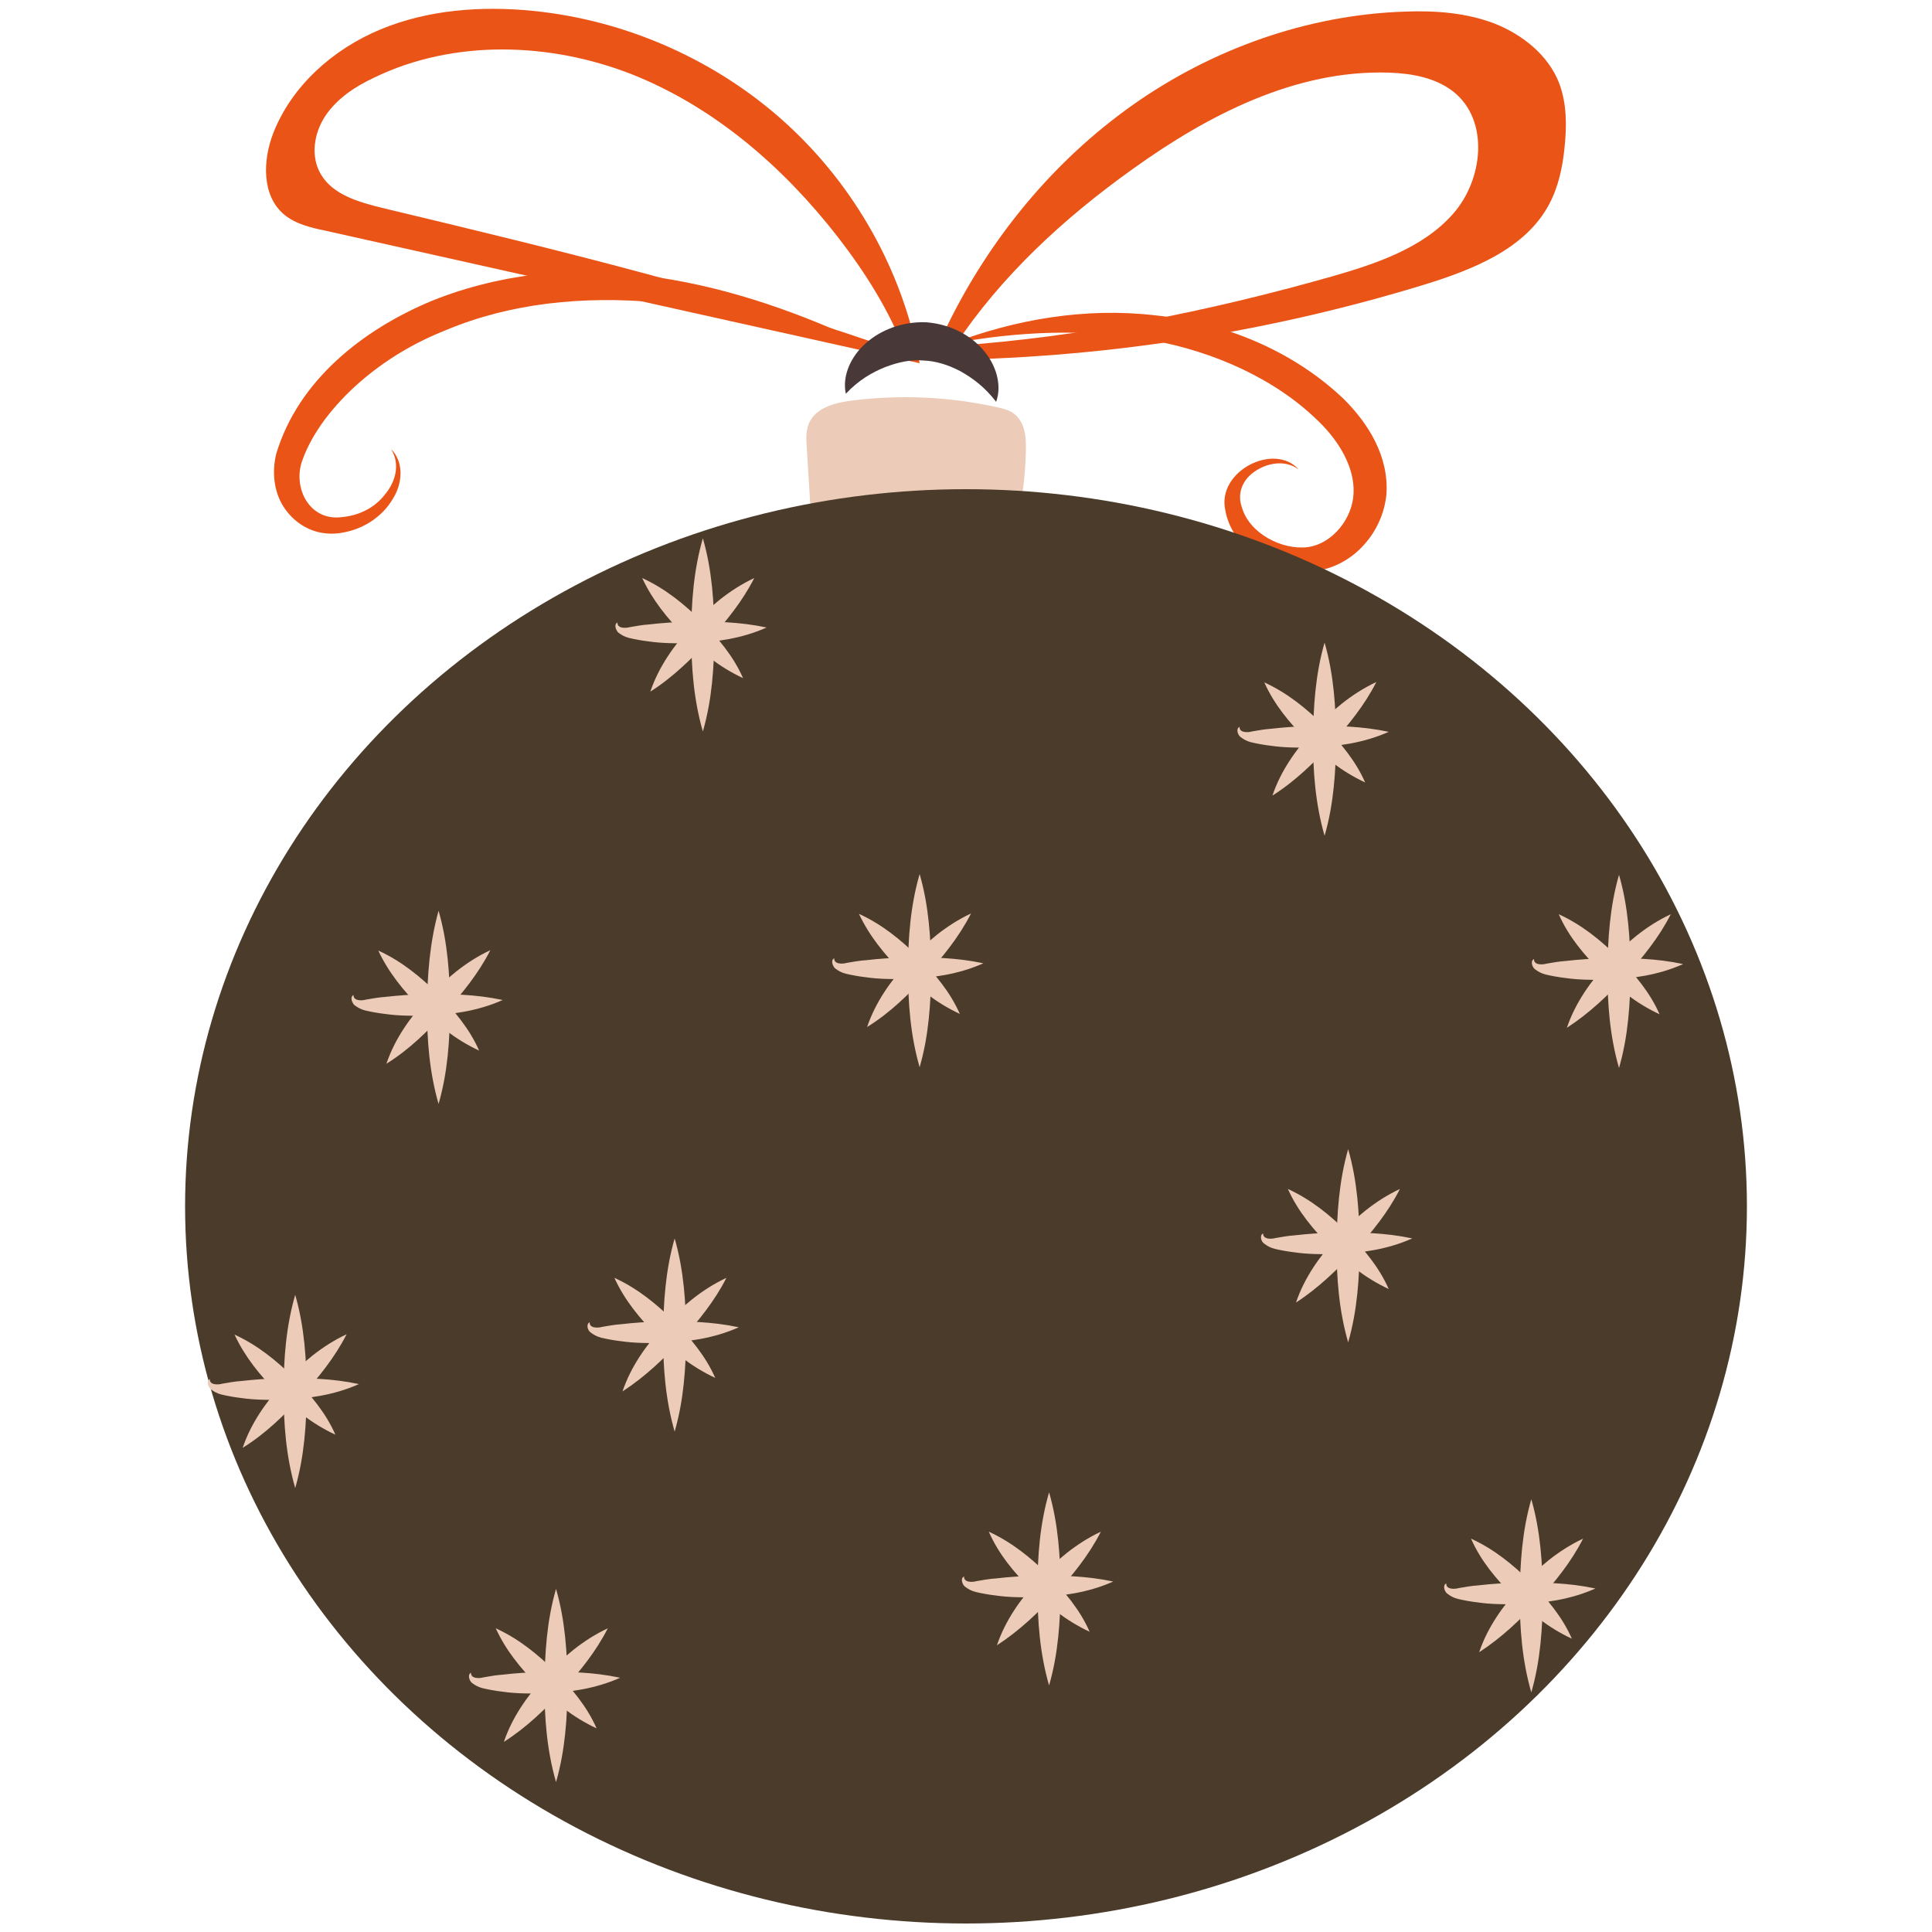 <?xml version="1.0" encoding="utf-8"?> <svg xmlns="http://www.w3.org/2000/svg" xmlns:xlink="http://www.w3.org/1999/xlink" version="1.1" id="Слой_1" x="0px" y="0px" viewBox="0 0 500 500" style="enable-background:new 0 0 500 500;" xml:space="preserve"> <style type="text/css"> .st0{fill:#EA5417;} .st1{fill:#ECCBB8;} .st2{fill:#483838;} .st3{fill:#4B3B2A;} </style> <g> <g> <g> <path class="st0" d="M403.5,21.5c-2.8-7.2-9.4-12.5-16.7-15.4c-7.3-2.8-15.3-3.4-23.1-3.1c-25.3,0.8-50.1,9.7-70.6,24.2 c-20.5,14.5-36.9,34.5-47.9,57c-1.5,3-2.8,6-4.2,9c43.2-0.3,86.3-6.9,127.5-19.5c12.6-3.9,26.2-9.2,32.4-20.8 c2.4-4.5,3.5-9.6,4-14.7C405.5,32.6,405.5,26.8,403.5,21.5z M376,55.4c-7.9,8.9-20,12.9-31.5,16.2c-31.8,9-64.4,15.6-97.4,17.9 c12-18.1,28.3-33.1,46.1-45.8c19.5-14,42.2-25.7,66.3-24.9c5.9,0.2,12,1.3,16.6,4.9C385.5,31.1,383.9,46.5,376,55.4z"></path> <path class="st0" d="M203.4,31.9c-17.9-16.3-41.3-26.7-65.6-29.1c-13.3-1.3-27-0.3-39.3,4.8c-12.3,5.1-23,14.6-27.8,26.9 c-2.7,7-3,16.1,2.8,21c3,2.5,6.9,3.4,10.7,4.2C135.5,71.2,186.8,82.6,238,94C233.7,70.3,221.3,48.2,203.4,31.9z M83.1,45.2 c-2.8-4.6-1.9-10.7,1.1-15.2c3-4.5,7.7-7.6,12.6-9.9c20.6-10,45.6-9.2,66.9-0.8c21.3,8.5,39.1,24,53.1,42 c7.2,9.3,13.5,19.3,17.6,30.2c-44.2-15.7-89.9-26.8-135.5-37.7C92.8,52.3,86.2,50.4,83.1,45.2z"></path> </g> <path class="st0" d="M246.4,88.9c16.2-6.2,34.4-9.4,52.5-7.3c18.1,1.9,35.8,9.2,48.9,21.7c6.3,6.3,11.7,14.8,11,24.7 c-0.5,4.8-2.5,9.4-5.9,13.1c-3.3,3.7-8.3,6.5-13.8,6.8c-10.7,0.4-20.4-6.6-22-15.9c-2.2-10.1,12.7-17.6,19-10.5 c-3.6-2.7-8.4-1.6-11.5,0.6c-3.3,2.3-4.4,5.9-3.2,9.2c1.9,6.7,10.3,11.1,17,10.3c6.6-0.9,11.7-7.6,11.9-14 c0.3-6.5-3.6-13.3-9.1-18.6c-11.1-10.9-26.9-18-43.4-21C281.2,85,263.6,85.7,246.4,88.9z"></path> <path class="st0" d="M225,89.4c-18.3-5.2-36.9-9.6-55.5-11.2c-18.6-1.6-37.3,0.2-54,7.2c-8.4,3.3-16,7.9-22.5,13.6 c-6.4,5.6-12.1,12.7-14.7,20c-2.7,7,1.7,16.1,10.4,14.8c4.2-0.4,8.3-2.4,10.9-5.8c2.7-3.2,4.1-7.8,1.6-11.8c3.4,3.4,3,9,0.4,13 c-2.4,4.1-6.9,7.4-12.2,8.5c-2.6,0.6-5.6,0.6-8.4-0.4c-2.8-1-5.1-2.8-6.8-5c-3.4-4.3-3.9-10.1-2.7-14.9 c5.7-18.9,22.3-32.1,40.4-39.6c9.2-3.7,19-6,28.9-7c9.9-0.8,19.9-0.5,29.5,1C189.8,74.7,208,81.4,225,89.4z"></path> </g> <g> <g> <path class="st1" d="M210,135.6c-0.4-6.6-0.8-13.2-1.2-19.7c-0.2-2.5-0.3-5.1,1-7.2c2.1-3.5,6.9-4.6,11.2-5.1 c12.4-1.5,25-0.9,37.1,1.8c1.3,0.3,2.6,0.6,3.8,1.3c3.2,2,3.7,6,3.6,9.6c-0.1,5.2-0.6,10.4-1.6,15.5L210,135.6z"></path> <g> <path class="st2" d="M218.9,101.9c-1-4.6,1.3-9.7,5.2-13.1c3.9-3.5,9.6-5.6,15.5-5.4c5.9,0.4,11.3,3.1,14.7,7 c3.4,3.8,5.1,9.1,3.5,13.6c-2.9-3.8-6-6.1-9.2-7.9c-3.2-1.7-6.5-2.7-9.6-2.8c-3.1-0.3-6.5,0.4-9.9,1.7 C225.6,96.4,222.2,98.4,218.9,101.9z"></path> </g> </g> <g> <ellipse class="st3" cx="250" cy="312.2" rx="202.1" ry="185.6"></ellipse> <g> <g> <g> <path class="st1" d="M215.9,248c-0.1,1.6,2.2,1.5,3.2,1.2c1.7-0.3,3.4-0.6,5-0.7c3.4-0.4,6.7-0.6,10-0.7 c6.7-0.1,13.4,0,20.4,1.5c-6.5,2.9-13.3,3.8-20.2,4.1c-3.4,0-6.9,0-10.3-0.5c-1.7-0.2-3.4-0.5-5.1-0.9c-1.2-0.3-2-0.8-2.8-1.4 C215.5,250,214.9,248.5,215.9,248z"></path> </g> <g> <path class="st1" d="M238,226.2c2.4,8.3,2.9,16.7,3,25c-0.1,8.3-0.6,16.7-3,25c-2.4-8.3-3-16.7-3-25 C235,242.8,235.6,234.5,238,226.2z"></path> </g> <g> <path class="st1" d="M224.4,265.8c2.2-6.5,6.1-11.9,10.6-16.9c4.6-4.9,9.7-9.4,16.3-12.5c-3.1,6.1-7.3,11.2-11.7,16.1 C235.2,257.3,230.5,262,224.4,265.8z"></path> </g> <g> <path class="st1" d="M222.3,236.5c6.1,2.8,10.9,6.8,15.3,11.1c4.3,4.4,8.3,9.1,10.8,14.8c-6.2-2.9-10.9-6.8-15.3-11.1 C228.9,246.9,225,242.3,222.3,236.5z"></path> </g> </g> <g> <g> <path class="st1" d="M152.6,342.2c-0.1,1.6,2.2,1.5,3.2,1.2c1.7-0.3,3.4-0.6,5-0.7c3.4-0.4,6.7-0.6,10-0.7 c6.7-0.1,13.4,0,20.4,1.5c-6.5,2.9-13.3,3.8-20.2,4.1c-3.4,0-6.9,0-10.3-0.5c-1.7-0.2-3.4-0.5-5.1-0.9c-1.2-0.3-2-0.8-2.8-1.4 C152.1,344.3,151.6,342.7,152.6,342.2z"></path> </g> <g> <path class="st1" d="M174.6,320.5c2.4,8.3,2.9,16.7,3,25c-0.1,8.3-0.6,16.7-3,25c-2.4-8.3-3-16.7-3-25 C171.7,337.1,172.2,328.8,174.6,320.5z"></path> </g> <g> <path class="st1" d="M161.1,360.1c2.2-6.5,6.1-11.9,10.6-16.9c4.6-4.9,9.7-9.4,16.3-12.5c-3.1,6.1-7.3,11.2-11.7,16.1 C171.8,351.6,167.1,356.2,161.1,360.1z"></path> </g> <g> <path class="st1" d="M159,330.7c6.1,2.8,10.9,6.8,15.3,11.1c4.3,4.4,8.3,9.1,10.8,14.8c-6.2-2.9-10.9-6.8-15.3-11.1 C165.6,341.2,161.7,336.6,159,330.7z"></path> </g> </g> <g> <g> <path class="st1" d="M326.9,319.2c-0.1,1.6,2.2,1.5,3.2,1.2c1.7-0.3,3.4-0.6,5-0.7c3.4-0.4,6.7-0.6,10-0.7 c6.7-0.1,13.4,0,20.4,1.5c-6.5,2.9-13.3,3.8-20.2,4.1c-3.4,0-6.9,0-10.3-0.5c-1.7-0.2-3.4-0.5-5.1-0.9c-1.2-0.3-2-0.8-2.8-1.4 C326.4,321.3,325.9,319.7,326.9,319.2z"></path> </g> <g> <path class="st1" d="M348.9,297.4c2.4,8.3,2.9,16.7,3,25c-0.1,8.3-0.6,16.7-3,25c-2.4-8.3-3-16.7-3-25 C346,314.1,346.5,305.8,348.9,297.4z"></path> </g> <g> <path class="st1" d="M335.4,337.1c2.2-6.5,6.1-11.9,10.6-16.9c4.6-4.9,9.7-9.4,16.3-12.5c-3.1,6.1-7.3,11.2-11.7,16.1 C346.1,328.5,341.4,333.2,335.4,337.1z"></path> </g> <g> <path class="st1" d="M333.3,307.7c6.1,2.8,10.9,6.8,15.3,11.1c4.3,4.4,8.3,9.1,10.8,14.8c-6.2-2.9-10.9-6.8-15.3-11.1 C339.9,318.2,335.9,313.5,333.3,307.7z"></path> </g> </g> <g> <g> <path class="st1" d="M320.8,188.1c-0.1,1.6,2.2,1.5,3.2,1.2c1.7-0.3,3.4-0.6,5-0.7c3.4-0.4,6.7-0.6,10-0.7 c6.7-0.1,13.4,0,20.4,1.5c-6.5,2.9-13.3,3.8-20.2,4.1c-3.4,0-6.9,0-10.3-0.5c-1.7-0.2-3.4-0.5-5.1-0.9c-1.2-0.3-2-0.8-2.8-1.4 C320.3,190.1,319.8,188.6,320.8,188.1z"></path> </g> <g> <path class="st1" d="M342.8,166.3c2.4,8.3,2.9,16.7,3,25c-0.1,8.3-0.6,16.7-3,25c-2.4-8.3-3-16.7-3-25 C339.9,182.9,340.4,174.6,342.8,166.3z"></path> </g> <g> <path class="st1" d="M329.3,205.9c2.2-6.5,6.1-11.9,10.6-16.9c4.6-4.9,9.7-9.4,16.3-12.5c-3.1,6.1-7.3,11.2-11.7,16.1 C340,197.4,335.3,202.1,329.3,205.9z"></path> </g> <g> <path class="st1" d="M327.2,176.6c6.1,2.8,10.9,6.8,15.3,11.1c4.3,4.4,8.3,9.1,10.8,14.8c-6.2-2.9-10.9-6.8-15.3-11.1 C333.7,187,329.8,182.4,327.2,176.6z"></path> </g> </g> <g> <g> <path class="st1" d="M249.5,408c-0.1,1.6,2.2,1.5,3.2,1.2c1.7-0.3,3.4-0.6,5-0.7c3.4-0.4,6.7-0.6,10-0.7 c6.7-0.1,13.4,0,20.4,1.5c-6.5,2.9-13.3,3.8-20.2,4.1c-3.4,0-6.9,0-10.3-0.5c-1.7-0.2-3.4-0.5-5.1-0.9c-1.2-0.3-2-0.8-2.8-1.4 C249,410,248.5,408.4,249.5,408z"></path> </g> <g> <path class="st1" d="M271.5,386.2c2.4,8.3,2.9,16.7,3,25c-0.1,8.3-0.6,16.7-3,25c-2.4-8.3-3-16.7-3-25 C268.5,402.8,269.1,394.5,271.5,386.2z"></path> </g> <g> <path class="st1" d="M258,425.8c2.2-6.5,6.1-11.9,10.6-16.9c4.6-4.9,9.7-9.4,16.3-12.5c-3.1,6.1-7.3,11.2-11.7,16.1 C268.7,417.3,264,421.9,258,425.8z"></path> </g> <g> <path class="st1" d="M255.9,396.4c6.1,2.8,10.9,6.8,15.3,11.1c4.3,4.4,8.3,9.1,10.8,14.8c-6.2-2.9-10.9-6.8-15.3-11.1 C262.4,406.9,258.5,402.3,255.9,396.4z"></path> </g> </g> <g> <g> <path class="st1" d="M121.9,432.9c-0.1,1.6,2.2,1.5,3.2,1.2c1.7-0.3,3.4-0.6,5-0.7c3.4-0.4,6.7-0.6,10-0.7 c6.7-0.1,13.4,0,20.4,1.5c-6.5,2.9-13.3,3.8-20.2,4.1c-3.4,0-6.9,0-10.3-0.5c-1.7-0.2-3.4-0.5-5.1-0.9c-1.2-0.3-2-0.8-2.8-1.4 C121.5,435,120.9,433.4,121.9,432.9z"></path> </g> <g> <path class="st1" d="M143.9,411.2c2.4,8.3,2.9,16.7,3,25c-0.1,8.3-0.6,16.7-3,25c-2.4-8.3-3-16.7-3-25 C141,427.8,141.5,419.5,143.9,411.2z"></path> </g> <g> <path class="st1" d="M130.4,450.8c2.2-6.5,6.1-11.9,10.6-16.9c4.6-4.9,9.7-9.4,16.3-12.5c-3.1,6.1-7.3,11.2-11.7,16.1 C141.1,442.3,136.5,446.9,130.4,450.8z"></path> </g> <g> <path class="st1" d="M128.3,421.4c6.1,2.8,10.9,6.8,15.3,11.1c4.3,4.4,8.3,9.1,10.8,14.8c-6.2-2.9-10.9-6.8-15.3-11.1 C134.9,431.9,131,427.3,128.3,421.4z"></path> </g> </g> <g> <g> <path class="st1" d="M91.5,257.5c-0.1,1.6,2.2,1.5,3.2,1.2c1.7-0.3,3.4-0.6,5-0.7c3.4-0.4,6.7-0.6,10-0.7 c6.7-0.1,13.4,0,20.4,1.5c-6.5,2.9-13.3,3.8-20.2,4.1c-3.4,0-6.9,0-10.3-0.5c-1.7-0.2-3.4-0.5-5.1-0.9c-1.2-0.3-2-0.8-2.8-1.4 C91.1,259.5,90.5,258,91.5,257.5z"></path> </g> <g> <path class="st1" d="M113.5,235.7c2.4,8.3,2.9,16.7,3,25c-0.1,8.3-0.6,16.7-3,25c-2.4-8.3-3-16.7-3-25 C110.6,252.3,111.2,244,113.5,235.7z"></path> </g> <g> <path class="st1" d="M100,275.3c2.2-6.5,6.1-11.9,10.6-16.9c4.6-4.9,9.7-9.4,16.3-12.5c-3.1,6.1-7.3,11.2-11.7,16.1 C110.7,266.8,106.1,271.5,100,275.3z"></path> </g> <g> <path class="st1" d="M97.9,246c6.1,2.8,10.9,6.8,15.3,11.1c4.3,4.4,8.3,9.1,10.8,14.8c-6.2-2.9-10.9-6.8-15.3-11.1 C104.5,256.4,100.6,251.8,97.9,246z"></path> </g> </g> <g> <g> <path class="st1" d="M374.3,409.8c-0.1,1.6,2.2,1.5,3.2,1.2c1.7-0.3,3.4-0.6,5-0.7c3.4-0.4,6.7-0.6,10-0.7 c6.7-0.1,13.4,0,20.4,1.5c-6.5,2.9-13.3,3.8-20.2,4.1c-3.4,0-6.9,0-10.3-0.5c-1.7-0.2-3.4-0.5-5.1-0.9c-1.2-0.3-2-0.8-2.8-1.4 C373.8,411.8,373.3,410.2,374.3,409.8z"></path> </g> <g> <path class="st1" d="M396.3,388c2.4,8.3,2.9,16.7,3,25c-0.1,8.3-0.6,16.7-3,25c-2.4-8.3-3-16.7-3-25 C393.4,404.6,393.9,396.3,396.3,388z"></path> </g> <g> <path class="st1" d="M382.8,427.6c2.2-6.5,6.1-11.9,10.6-16.9c4.6-4.9,9.7-9.4,16.3-12.5c-3.1,6.1-7.3,11.2-11.7,16.1 C393.5,419.1,388.8,423.7,382.8,427.6z"></path> </g> <g> <path class="st1" d="M380.7,398.2c6.1,2.8,10.9,6.8,15.3,11.1c4.3,4.4,8.3,9.1,10.8,14.8c-6.2-2.9-10.9-6.8-15.3-11.1 C387.3,408.7,383.3,404.1,380.7,398.2z"></path> </g> </g> <g> <g> <path class="st1" d="M54.3,356.9c-0.1,1.6,2.2,1.5,3.2,1.2c1.7-0.3,3.4-0.6,5-0.7c3.4-0.4,6.7-0.6,10-0.7 c6.7-0.1,13.4,0,20.4,1.5c-6.5,2.9-13.3,3.8-20.2,4.1c-3.4,0-6.9,0-10.3-0.5c-1.7-0.2-3.4-0.5-5.1-0.9c-1.2-0.3-2-0.8-2.8-1.4 C53.9,358.9,53.3,357.4,54.3,356.9z"></path> </g> <g> <path class="st1" d="M76.4,335.1c2.4,8.3,2.9,16.7,3,25c-0.1,8.3-0.6,16.7-3,25c-2.4-8.3-3-16.7-3-25 C73.4,351.8,74,343.4,76.4,335.1z"></path> </g> <g> <path class="st1" d="M62.8,374.7c2.2-6.5,6.1-11.9,10.6-16.9c4.6-4.9,9.7-9.4,16.3-12.5c-3.1,6.1-7.3,11.2-11.7,16.1 C73.6,366.2,68.9,370.9,62.8,374.7z"></path> </g> <g> <path class="st1" d="M60.7,345.4c6.1,2.8,10.9,6.8,15.3,11.1c4.3,4.4,8.3,9.1,10.8,14.8c-6.2-2.9-10.9-6.8-15.3-11.1 C67.3,355.9,63.4,351.2,60.7,345.4z"></path> </g> </g> <g> <g> <path class="st1" d="M397,248.2c-0.1,1.6,2.2,1.5,3.2,1.2c1.7-0.3,3.4-0.6,5-0.7c3.4-0.4,6.7-0.6,10-0.7 c6.7-0.1,13.4,0,20.4,1.5c-6.5,2.9-13.3,3.8-20.2,4.1c-3.4,0-6.9,0-10.3-0.5c-1.7-0.2-3.4-0.5-5.1-0.9c-1.2-0.3-2-0.8-2.8-1.4 C396.5,250.2,396,248.7,397,248.2z"></path> </g> <g> <path class="st1" d="M419,226.4c2.4,8.3,2.9,16.7,3,25c-0.1,8.3-0.6,16.7-3,25c-2.4-8.3-3-16.7-3-25 C416.1,243,416.6,234.7,419,226.4z"></path> </g> <g> <path class="st1" d="M405.5,266c2.2-6.5,6.1-11.9,10.6-16.9c4.6-4.9,9.7-9.4,16.3-12.5c-3.1,6.1-7.3,11.2-11.7,16.1 C416.2,257.5,411.5,262.1,405.5,266z"></path> </g> <g> <path class="st1" d="M403.4,236.6c6.1,2.8,10.9,6.8,15.3,11.1c4.3,4.4,8.3,9.1,10.8,14.8c-6.2-2.9-10.9-6.8-15.3-11.1 C410,247.1,406,242.5,403.4,236.6z"></path> </g> </g> <g> <g> <path class="st1" d="M159.8,161.1c-0.1,1.6,2.2,1.5,3.2,1.2c1.7-0.3,3.4-0.6,5-0.7c3.4-0.4,6.7-0.6,10-0.7 c6.7-0.1,13.4,0,20.4,1.5c-6.5,2.9-13.3,3.8-20.2,4.1c-3.4,0-6.9,0-10.3-0.5c-1.7-0.2-3.4-0.5-5.1-0.9c-1.2-0.3-2-0.8-2.8-1.4 C159.4,163.1,158.8,161.6,159.8,161.1z"></path> </g> <g> <path class="st1" d="M181.9,139.3c2.4,8.3,2.9,16.7,3,25c-0.1,8.3-0.6,16.7-3,25c-2.4-8.3-3-16.7-3-25 C178.9,156,179.5,147.6,181.9,139.3z"></path> </g> <g> <path class="st1" d="M168.3,179c2.2-6.5,6.1-11.9,10.6-16.9c4.6-4.9,9.7-9.4,16.3-12.5c-3.1,6.1-7.3,11.2-11.7,16.1 C179,170.4,174.4,175.1,168.3,179z"></path> </g> <g> <path class="st1" d="M166.2,149.6c6.1,2.8,10.9,6.8,15.3,11.1c4.3,4.4,8.3,9.1,10.8,14.8c-6.2-2.9-10.9-6.8-15.3-11.1 C172.8,160.1,168.9,155.4,166.2,149.6z"></path> </g> </g> </g> </g> </g> </g> </svg> 